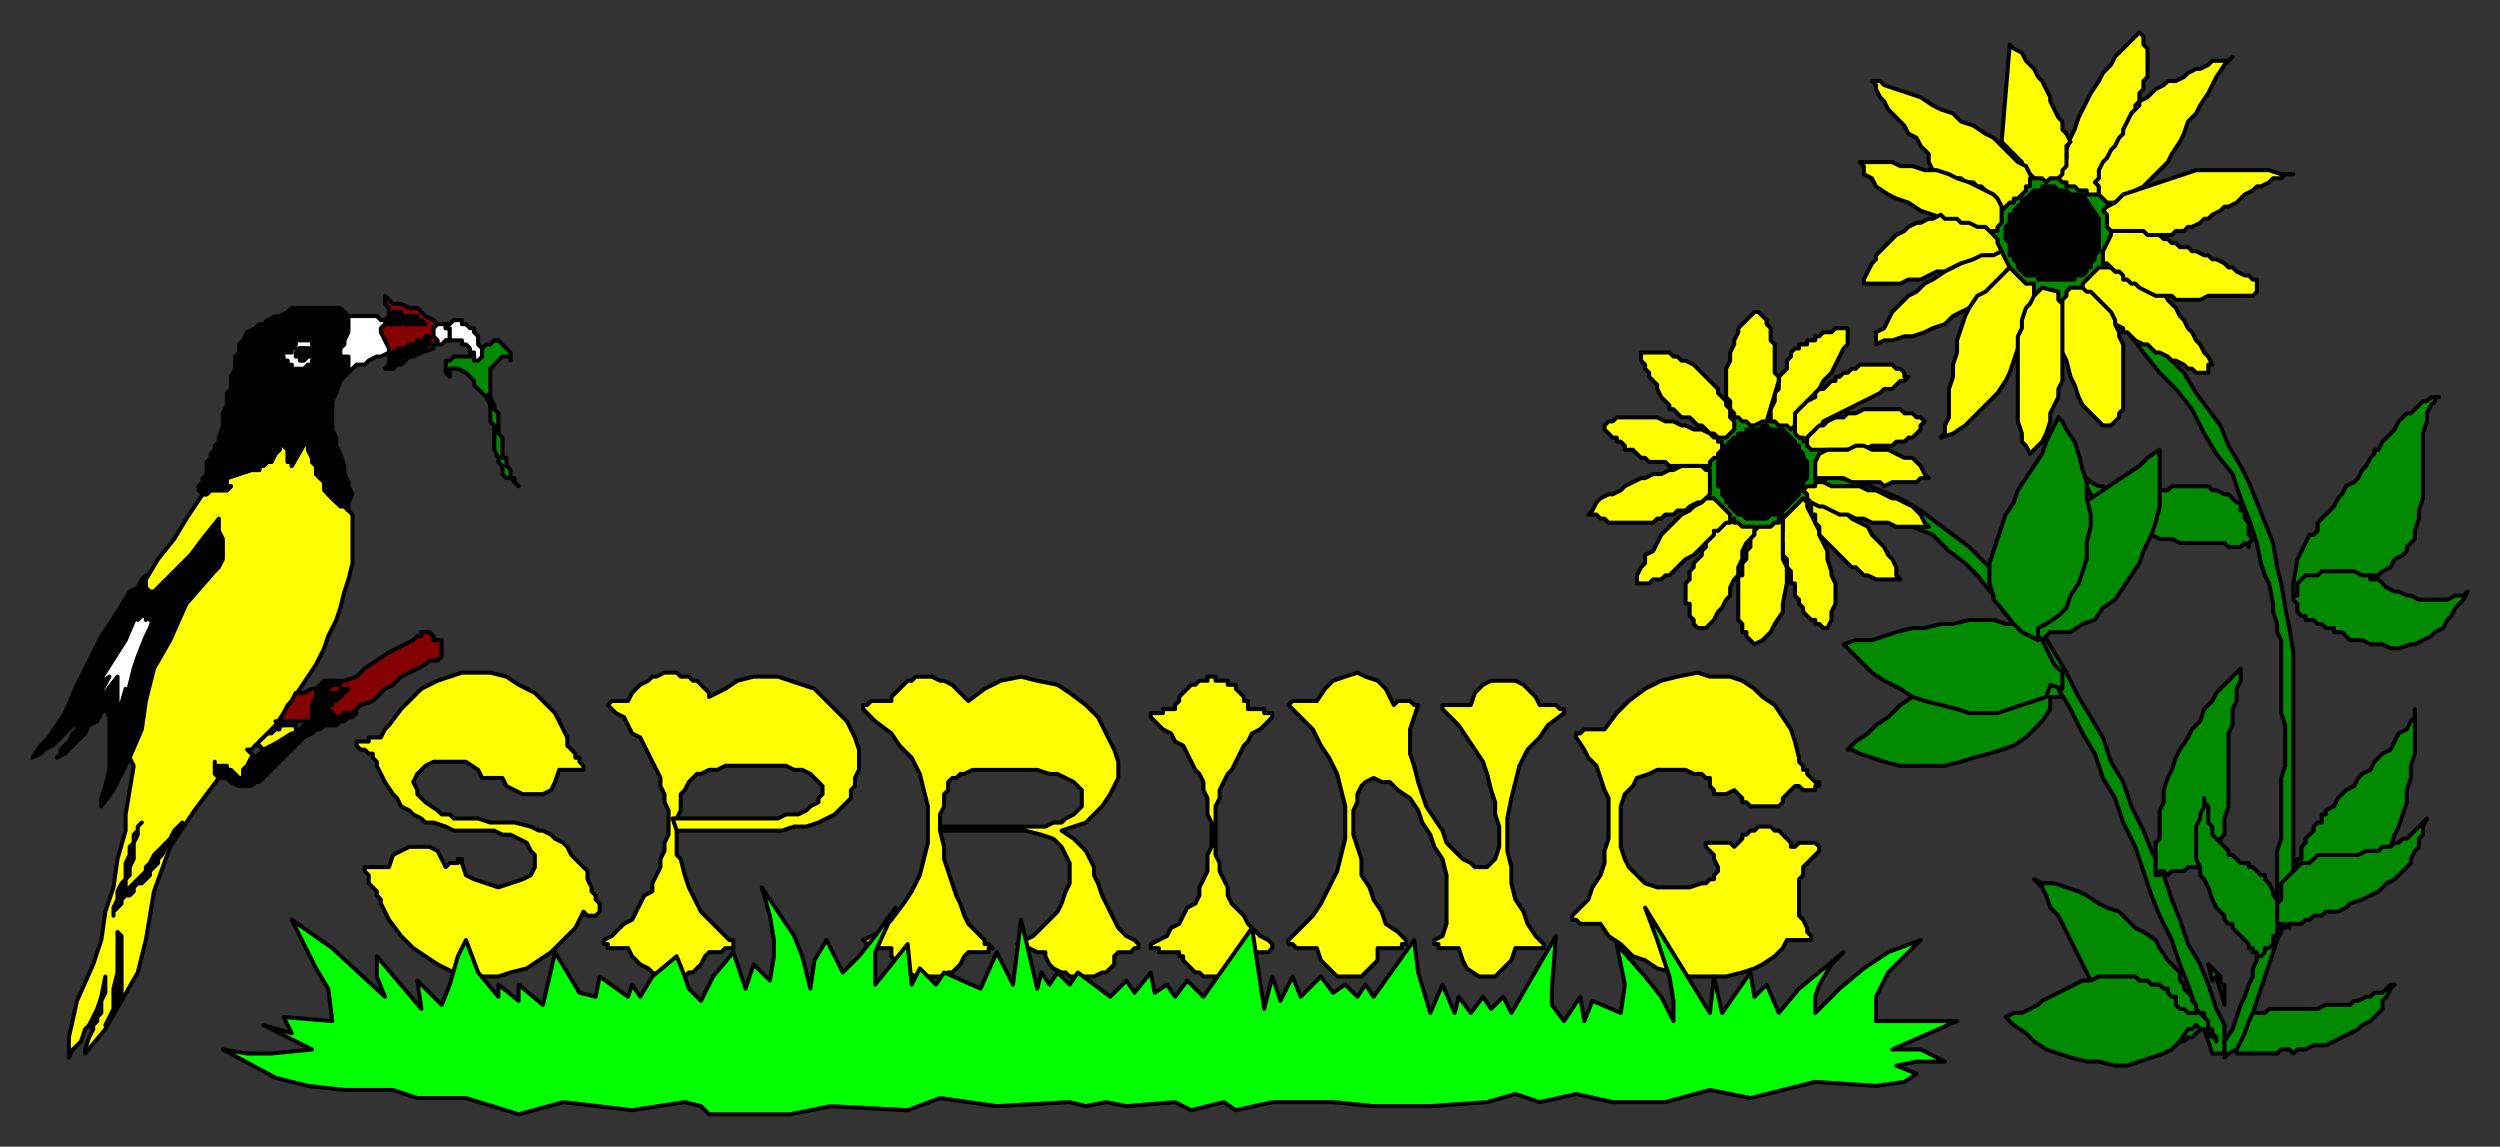 <svg xmlns="http://www.w3.org/2000/svg" fill-rule="evenodd" height="283" preserveAspectRatio="none" stroke-linecap="round" width="617"><rect width="100%" height="100%" fill="#333333" stroke="none"/><style>.brush0{fill:#fff}.pen0{stroke:#000;stroke-width:1;stroke-linejoin:round}.brush1{fill:#ff0}.brush3{fill:#028a02}.brush4{fill:#000}.brush5{fill:#850202}</style><path class="pen0 brush1" d="m396 180 3-4 3-3 4-3 4-2 4-1 5-1 3 1h5l3 1 3 2 2 2 3 2 2 3 2 3 1 3 1 4v1l1 1v1h1v1l1 1 1 1h1v1h-1v1h-3l-1-1h-1l-1 1-1 1-1 1v1l-1 1h-7l-1-1h-1v-1l-1-1-1-1h0l-2 1h-3 0v-1l-1-1v-2h-1l-1-1h-2l-2-1h-7l-2 1-3 1-1 2-2 2-1 3v10l1 3 1 2 2 2 2 2 3 1h8l3-1h1l1-1h1v-1l1-1v-1h0l-1-2v-1l-1-1-1-1v-1h6l1 1h0l1-1 1-1v-1h1l1-1h1l1-1h3l1 1h1l1 1h0l1 1 1 1v1h1l1-1h4l1 1v1l-1 1-1 1-1 1-1 1v2l-1 1v9l1 1 1 2v1l1 1h0v1h-6l-1 2-2 2-3 2-2 1-3 1-4 1h-10l-3-1-4-1-3-2-3-1-3-3-3-2-2-3h-5l-1-1h-1v-1l2-2 2-2 1-3 2-3 1-3v-3l1-3v-10l-1-2-1-3-1-3-2-2-1-2-2-3h0v-1h1l1-1h5zm-71-7 2-3 2-2 3-1 3-1 2 1 3 1 2 2 2 4 1-1h3l1 1h1l-1 3-1 3v6l1 3 1 4 1 3 1 3 2 3 2 3 1 3 2 2 2 2 2 1 1 1h3l1-1 1-1 1-3v-5l-1-3v-3l-1-3-1-4-1-3-2-3-2-3-2-3-2-2-2-2h0v-1h7l1-3 2-2 2-1h6l2 1 3 3 1 2h4l1 1h1v1l-4 3-2 3-3 3-2 4-1 4-1 4-1 5v8l1 4v4l1 4 2 3 1 3 2 3 2 2v1h-1 0-6l-1 3-2 2-2 2h-4l-3-2-1-2-1-3h-5v-1h-1v-1l2-1 1-3v-12l-1-4-2-3-1-3-2-3-1-3-2-3-3-2-2-2h-2l-2-1-2 1-1 1-1 2v2l-1 2v6l1 3 1 3v4l2 3 1 3 2 3 1 3 3 2 2 2v1h-1v1h-6v3l-2 2-2 2h-6l-2-2-2-2-1-3h-5l-1-1h-1 0v-1l3-3 3-3 2-3 2-4 2-4 1-4 1-4v-8l-1-4-1-4-2-4-2-3-2-4-3-3-3-3h0l1-1h6zm-93 32 1 4v3l1 3 1 3 1 3 1 2 1 3 1 2 1 1 2 2 1 1v1h1l1 1h-1v1h-4 0-1l-1 1-1 2-1 1-1 1h-1l-2 1h-6l-2-1-1-1-1-1-1-1-1-1v-2h-5 0l-1-1h0l-1-1 4-2 3-3 3-4 2-3 2-4 1-4 1-4v-9l-1-4-1-4-2-4-3-3-2-3-4-3-3-3h0v-1h1l1-1h5v-1l1-1 1-1 1-1 1-1h1l1-1h4l2 1h1l2 1 1 1 1 1 2 2 4-3 4-2 5-1 4 1 5 1 3 2 4 3 3 3 2 4 2 4 1 3v4l-2 4-2 3-4 4-6 2 3 2 2 2 1 1 1 2 1 2v2l1 2 1 3 1 2 1 2 1 2 1 2 1 1 1 1 2 1 1 1v1h0-1l-1 1h-3l-1 1v2l-1 1-1 1h-1l-2 1h-6l-1-1h-1l-2-1-1-1-1-2v-1h-2l-2-1h-2 0l-1-1 2-1 2-1 2-2 2-2 2-2 1-2 1-3 1-2v-5l-1-2-1-2-2-2-3-1-4-1h-21v-1h26l2-1h2l1-1 2-1 1-1 1-1v-4l-1-1-1-1-2-1-2-1h-2l-3-1h-16l-2 1h-1l-1 1h-1l-1 1v2l-1 1v3l-1 2v4zm-65 0v6l1 1 1 4 1 3 1 2 1 2 1 2 2 2 1 1 1 1 1 1 1 1 1 1h1v1h0v1h0-1 0-1 0l-1 1h-1 0-1 0-1 0l-1 1-1 2-1 1-1 1h-1l-1 1h-6l-2-1-1-1-2-1-1-1-1-1-1-2h0-1 0-1 0-1 0-1 0-1v-1h0-1 0v-1l2-1 2-2 1-1 2-1 1-2 1-2 1-2 2-1v-2l1-2 1-2v-2l1-2v-2l1-2v-6l-1-2v-2l-1-2v-2l-1-2-1-2-1-2-1-2-1-2-2-1-1-2-1-2-2-1-2-2h0l1-1h4l1-2 1-1 1-1 2-1 1-1h1l2-1h3l1 1h2l1 1h1l1 1 2 2v1l2-1 2-1 3-2 4-1h6l3 1 3 1 3 1 2 2 2 2 2 2 2 2 1 2 1 2 1 3v5l-1 2v2l-1 1v2l-1 1-2 2-1 1-2 1-2 1-3 1h-3l-3 1h-26l-1-3h26l2-1h3l2-1 1-1 2-1v-1l1-1v-2l-1-1-1-1-1-1-2-1h-2l-2-1h-15l-2 1h-2l-2 1h-1l-1 1-1 1-1 2-1 1v4l-1 2h-1l1 3zm-73-23 1-2 1-1 3-4 2-2 3-3 4-2 3-1 3-1h7l4 1 3 2 4 2 2 2 3 3 2 4 1 2v2l1 1h0l1 1v1h1v1l1 1h0v1h-1 0-5l-1 3-1 2-2 1h-5l-2-1-2-1-1-2h-1 0-2 0-2 0l-1-2-3-2h-8l-2 1-2 2-1 2 1 2v1l1 1 1 1 3 2 1 1h2l1 1h6l3 1h6l4 1 2 1h1l2 1 1 1 2 1 1 1 1 2 1 1 2 2 1 1v2l1 2v1l1 1v1l1 1h0v1h0v1h0l-1 1h-2 0l-1-1-1 2-1 2-3 3-3 3-3 2-3 2-4 1-3 1h-8l-3-1-4-2-3-2-3-2-3-3-3-4-1-2-1-2h0v-1l-1-1v-1l-1-1-1-1v-2l-1-1h0v-1h6l1-3 2-1 2-1h5l2 1 1 2 1 2 1-1h2v-1h1v1h0l1 3 2 1 3 1 3 1 3-1 3-1 2-1 1-2v-3l-1-1-1-2-2-1-2-1h-2l-2-1h-10l-2-1-3-1h-2l-1-1-2-1-1-1-2-1-1-2-1-1-2-3-2-4v-1h0l-1-1v-1h-1l-1-1h-1l-1-1v-1h3v-1h3zm214-7h4v1h2v1h0l-1 1-2 2-2 1-1 2-1 1-1 2-1 2-1 2-1 1-1 2-1 2v2l-1 2v12l1 2v2l1 2 1 2v2l1 2 1 1 2 2 1 2 1 1 2 2 2 1 1 1v1h0l-1 1h0-1 0-1 0-1 0-1 0v1h-1v1l-1 1h0l-1 1h0l-1 1h0-1l-1 1h0-2 0-2 0-1 0-1l-1-1h0-1l-1-1h0l-1-1h0l-1-1v-1h-1v-1h-1 0-2 0-1 0-1 0v-1h-1 0-1v-1l2-1 2-1 1-2 2-1 1-2 1-2 2-1 1-2v-2l1-2 1-2v-4l1-2v-6l-1-2v-4l-1-2v-2l-1-2-1-1-1-2-1-2-1-2-2-1-1-2-2-1-2-2-1-1h0v-1h3v-1h3v-1l1-1h0v-1l1-1h0l1-1 1-1h1l1-1h2v-1h2v1h3v1h2v1l1 1h0l1 1v1h1v2z"/><path class="pen0" style="fill:#0f0" d="m82 252-1-8-3-5-6-12 10 7 13 12-2-5v-5l11 13-1-7 6 6 2-5 2-7 2-4 3 8 5 6v-3l5 4v-4l6 5 3-13 6 10 4 1 1-5 7 5 1-3 2 3 3-5 6-5 2 5 1 3 3 3 3-6 5-6 3 9 2-6 4 4 1-6v-4l-1-6-2-7 8 12 2 5 2 8 1-7 3-5 4 8 4-4 4-5 5-7-5 11v8l8-10 1 10 2-4 4 4 2-3 9 4 4-9 4 8 2-16 4 17 1-4 2 3 2-3 3 3 2-3 8 6 4-4 2 3 4-5 1 5 3-2 2 3 3-4 4 4 12-17 3 20 2-8 2 6 3-6 2 5 5-5 3 4 3-2 3 3 2-3 2 3 10-14 1 8 3 10 3-7 3 7 1-4 3 4 3-4 2 3 3-3 2 4 11-19-1 13v4l3 4 4-6 1 6 2-5 7 3 1-7-2-10 7 8 4 5 3 6v-5l-1-6-3-9-3-8 8 13 8 13 1-9 2 9 7-10 1 6 3-3 3 7 5-6 11-9-3 3-3 5-1 3v4l6-6 6-5 6-4 8-3-8 8-3 6v6h20l-16 7h7l6 3h-7l-5 1 5 2-3 2-7 1-15-1-16 4-10-2-11 3h-13l-9-2-9 2-6-2-7 2-14 1h-14l-10-1h-15l-9 2-3-2-8 2-4-2-12 1-5-1-5 1-4-1-18 1-14-2-8 3-19-1-10 2h-20l-2-2-4-1-13 2-17-2-11 3-13-4h-12l-6-2H85l-9-1-8-2-13-7 6 1h6l10-1-12-6 7 2-2-4 12 1z"/><path class="pen0 brush3" d="M443 117h6l5 1 5 1 5 2 5 2 5 3 4 3 4 3 4 3 4 4 4 4 3 4 4 5 3 4 3 5 3 5 3 6 3 5 3 5 2 6 3 5 2 6 3 6 2 5 3 6 2 6 2 5 2 6 3 5 2 5 2 6 2 4v7h-3l-2-6-2-5-2-6-2-5-2-6-3-6-2-5-2-6-2-6-3-6-2-6-3-5-2-6-3-5-3-6-3-5-3-5-3-5-3-5-3-4-4-4-4-5-3-3-4-3-4-4-5-2-4-3-5-2-4-2-5-1-5-1h-6v-4z"/><path class="pen0 brush3" d="m422 108 5-6 9 2 8-1 5 3 2 8-1 8-3 9-10 5-5-4-6-3-9-5 4-9 1-7zm100-64-16-5-10 5-6 8-1 9 3 11 9 5 15 1 11-9 1-18-6-7zm27 204-2-7-1 1-1-4h0l1 1 1 1 1 1h0v2h1v3h0v2zm-42-80-3-1-4-4h-3l-2-1h-3l-3 1-2 1-3 1-3 1-3 2-3 2-3 2-3 2-3 3-3 2-2 2-3 2-2 2h1l2 1 3 1 3 1 4 1h11l4-1 3-1 4-1 3-1 3-1 3-2 2-2 2-2 2-3v-3h3l-2-4zm59-24 1-6 3-6h1l1-1v-2l1-1 1-1 1-1 1-1 1-2 1-1 1-2 2-1 1-1 1-2 1-1 1-2 1-1v-1h1l1-2 1-1 1-1 1-1 1-2 1-1 1-1h1l1-1 1-1 1-1h1l1-1h2-1v1l-1 1-1 2v2l-1 3v16l-1 3v2l-1 3v2l-1 1-1 1v1l-1 1-2 1-1 2-2 1-1 1h-2l-1 1h-2l-1 1-2 1h-5l-2 1h-1l-2-1-3 2v-3zm-34 71v-2h0v-2h0v-3l1-1h0v-7l1-2v-3l1-3 1-2 1-3 1-2 2-3 1-2 2-2 1-3 2-2 1-2 2-2 2-2 2-2v3l-1 2v3l-1 2v4l-1 2v18l-1 3v1h0v3l-1 1v1l-1 1v1l-1 1h0l-1 1h0l-1 1h-1v1h-1 0-2l-1 1h0-2 0-1l-1 1h0l-1-1h-1v1h-1v-1h0zm23-80-1-1-1 1h0-2 0-1l-1-1h-8 0-1 0-2l-2-1h-3l-2-1-3-1h-2l-2-1-1-1-2-1-1-1-1-1-1-2-1-1-1-1-1-2-1-1-1-2 1 1h1l1 1 2 1h1l1 1h3l1 1h6l2-1h3l1-1h9l1 1h1l2 1h1l1 1h0l1 1h1v2h1v2h0l1 1v1h0v1h0v1l1 1h0l-1 1h0v1zm-4 124h1v1h10l1-1h2l1 1 1-1h2l2-1h3l2-1 2-1 2-1 2-1 1-1 2-1 1-1 1-1 1-1v-2l1-1 1-2 1-1h-1l-1 1-1 1h-2l-1 1h-1l-2 1h-1l-1 1h-6l-2 1h-12l-1 1h-3l-1 1h-1v1l-1 1h-1v1l-1 1v1h0v1h0v2zm28-37v-1h2v-1h1l1-1h0l1-1 1-1 1-1 1-2 2-3 1-2 1-3 1-2 1-3 1-3v-3l1-3v-3l1-3v-11 2l-1 1-1 2-2 1-1 2-1 2-2 1-1 1-1 1-1 2-2 1-1 1-1 2-2 1-2 2-1 2-2 1v1h-1v2h-1l-1 1v1l-1 1h0l-1 1h0v1h0l-1 1h0v3h-1v2h0v2h0v2h0v1l1 1h0v1l-1 1h12z"/><path class="pen0 brush3" d="M515 72h0l1 1 3 3 4 3 3 4 3 4 4 5 4 4 4 5 3 6 3 5 4 5 2 6 2 5 2 6 1 5 1 3 1 2 1 5v2l1 3v2l1 2v18l1 3v10l-1 3v15l-1 3v12l-1 2-1 2v2l-1 1-1 2v2l-1 2v2l-1 2v2l-1 2-1 3-1 2-1 3-1 3-2 3v4l1-1 2-1 1-2 1-2 1-3 1-2 1-3 1-3 1-3 1-3 1-3 1-3 1-2 1-3 1-2 1-3v-61l-1-6-1-5-1-6-1-4-1-6-2-5-2-5-2-5-2-4-3-5-2-5-3-4-3-4-3-5-4-4-4-4-4-4-3-4-5-4-3-3-1 2v1z"/><path class="pen0 brush1" d="m527 27-1 1h0v2l-1 1-1 1v1l-1 2v1l-1 1v1l-1 2-1 1v1l-1 2v1l-1 1v2h-3v-1h-1 0-1l-1-1h-1 0-1v-1h-1l-1-1v-1l1-1 1-3v-2l1-3 1-2 1-3 1-2 1-2 1-2 2-3 1-2 2-2 1-2 2-2 2-2 2-2 1 1h0v2l1 1v7l-1 1v2l-1 1v2l-1 1v1z"/><path class="pen0 brush1" d="M511 35h0l-1 1v1h0v4h0l-1 1v1h0l-1 1h-2 0l-1 1h0l-1-1h-2 0l-1-1h0l-1-1v-1h-1v-1l-1-1-1-1-1-1-1-1-1-1 2-24h0l1 1 2 1 1 2 1 1 1 1 1 2 1 1 1 2 1 2v1l1 2 1 2 1 1v2l1 1 1 2zm40-21-1 1-1 1-2 3-1 2-1 2-2 3-1 2-2 2-1 3-1 2-2 3-1 2-2 2-2 2-2 2-2 1-2 2-1 1h-2 0-2l-1-1h0l-1-1v-2l-1-1 1-1v-2l1-2 1-1 1-2 1-1 1-2 1-1v-1l1-2 1-2 1-1 1-1v-1l2-1 1-1 1-1 2-1 1-1h2l2-1 1-1 2-1h1l2-1 1-1h4l1-1z"/><path class="pen0 brush1" d="m501 43 1 1h-1v2h-1v1l-1 1h0l-1 1h-1v1h-1l-1 1h0l-1 1v-1l-1-1h0l-1-1-1-1-1-1-1-1h-1l-1-1h-2l-1-1h-2l-1-1h-4v-1h0l-1-2v-2l-1-1-1-1-1-2-2-1-1-2-1-1-2-2-1-1-1-2-1-1-1-2v-1l-1-1h2l1 1 3 1 3 1 3 1 3 2 2 1 3 1 2 2 3 1 3 2 2 1 2 2 2 2 2 2 2 1 1 2zm65 0h-2l-1 1h-2l-1 1-2 1h-1l-1 1-2 1-1 1-1 1-2 1h-1l-1 1-2 1-1 1h-1l-1 1h0l-2 1h-1l-1 1h-2l-1 1h-3l-1 1h-5l-1-1h-3l-2-1h0l-1-1v-2h0v-1l-1-1 1-1 2-1 2-2 3-1 3-1 3-1 3-1 3-1 3-1h18l3 1h3z"/><path class="pen0 brush1" d="M492 57h0-2l-2-1h-3l-2-1-3-1-3-1-3-1-3-2-3-1-2-1-3-2-1-2-2-1v-2l-1-1h8l2 1h3l3 1h3l3 1 2 1 3 1 2 1 2 1 2 1 1 1 1 2h0v2h0v1h0v1l-1 1v1h-1z"/><path class="pen0 brush4" d="M518 54h0v6h0v2l-1 1v1h0l-1 1v1h-1v1l-1 1h-2v1h-6 0-3v-1h-2 0-1l-1-1-1-1v-1l-1-1h0v-1h-1v-1h0v-2l-1-1v-3l1-1v-2h1v-1l1-1 1-1v-1h1l1-1 1-1h2v-1h3l1 1h2l1 1h3l4 6z"/><path class="pen0 brush1" d="m494 62-1 1h-3l-2 1-2 1h-2l-4 2h-2l-2 1-2 1h-3l-2 1h-9v-1h0l1-2 1-2 1-1v-1l2-2 1-1 1-1 1-1 2-1 1-1 2-1h1l2-1h1l2-1h0l1 1h3l1 1h2l2 1h2l1 1 1 1 1 1v1l1 2zm52 28h-1v2h-1 0-2l-1-1h-1l-1-1-2-1h-1l-1-1-2-1h-1l-1-1-1-1h-1l-2-1-1-1-1-1h-1v-1l-2-1v-1h-1l-1-1h-1v-1h-1l-1-1h-1v-1l-1-1h0l-1-1v-3l4-4h3l1 1h2l1 1h2l1 1h1l2 1 2 1 1 1 1 2 1 1 1 1 1 2 1 1 1 2 1 1 1 2 1 1 1 2 1 1 1 2z"/><path class="pen0 brush1" d="m556 73 1-1v-1h0v-1h0v-1h-1l-1-1h-1l-2-1-1-1h-1l-1-1-2-1h-1l-1-1h-1l-2-1h-1l-1-1h-2l-1-1h0-1l-1-1h-1l-1-1h-3l-1-1h-5 0-3v1l-2 4v3h1l1 1 1 1h1l1 1v1h1l1 1h1l1 1h0l2 1 2 1h4l1 1h6l2-1h11zm-60-7h0l-1 1-1 2-2 2-2 2-2 1-2 2-2 1-2 1-2 2-3 1-2 1-3 1h-2l-3 1h-2l-2 1v-3l2-1 1-2 1-2 2-2 2-2 2-1 2-2 2-1 3-2 2-1 2-1 3-1 2-1h3l2-1 1 2 1 2z"/><path class="pen0 brush1" d="M502 72v3l-1 3-1 2-1 3-1 3-1 3-1 3-1 2-2 3-2 2-2 2-2 2-2 2-3 2-3 1 1-1v-2l1-2v-7l1-3v-3l1-3v-3l1-3 1-3 1-2 2-3 2-1 2-2 4-4 1 1 3 3h2v2z"/><path class="pen0 brush1" d="M509 77v17l-1 2v2l-1 2-1 2v2l-1 3-1 2-1 1-2 2-1-2-1-1v-2l-1-3V83l1-2v-2l1-3 1-1 1-2 2-2 4 1v1h0v1l1 1h0v1h0v1zm15 10v14l-1 1v1l-1 1-1 1h-2l-1-1-2-2-2-2-1-2-1-3-1-2-1-4-1-2V74l1-1v-1l1-1h3l1 1h1l1 1 1 1 1 1 1 1 1 1 1 2v1l1 2v1l1 2v2zm-81-1h1v-1h2v-1h2v-1h1l1-1h2l1-1h3v4l-1 1-1 2-1 2-1 2-2 2-1 2-1 1-2 2-1 2-1 1-1 2v1l-1 1h0l-1-1h-2l-1-1h-1 0v-3l1-2v-2l1-1v-3l1-1h0l1-1v-2l1-1v-1l1-1z"/><path class="pen0 brush1" d="M436 104h-1 0l-2 1h-1l-1-1h-1l-1-1h-1v-1l-1-1v-2l-1-1h0v-3h0v-4l1-2v-2l1-2v-1l1-2v-1l1-1 1-1 1-1 1-1h1l1 1 1 1v1l1 1v3l1 1v7l1 1v1l-3 10zm35-11-1 1h-1l-1 1-1 1h-2l-1 1-2 1-2 1-2 1-2 1-2 1-2 1-2 1-1 2-2 1-2 2v-1h-1l-1-1v-2h0v-2h0v-1l1-1h0l1-1 1-1h0l2-1v-1l1-1h1l1-1h0l1-1h1v-1h1l1-1h1l1-1h1l1-1h8l1 1h1l1 1v1h1zm-43 12v1l-1 1-1 1h-2l-1-1h-1l-1-1h0l-1-1h-1l-1-1-1-1h-2l-1-1-1-1h-1v-1l-1-1-1-1-1-2v-1l-1-1-1-1v-1l-1-1v-1l-1-1v-2h7l1 1h1l1 1h1l2 1 1 1h0l1 1 1 1h0l1 1 1 1h0l1 1v1l1 1h0l1 1v1l1 1v2l1 1v1h0z"/><path class="pen0 brush1" d="M475 104h0l-1 1v1l-1 1-1 1h-1l-1 1h-1 0-1 0l-1 1h-1 0-4l-2 1h-13l-1-1h0v-2l1-1 1-1 1-1h1l1-1 2-1h2l1-1h2l2-1h9l1 1h2l1 1h1l1 1zm-51 4v1h1v2l-1 1v1h-1l-1 1v1h-2 0-8l-1-1h-4l-1-1h-1l-1-1-1-1h-2v-1l-1-1h-1v-1h-1l-1-1h0l-1-1v-1l1-1h1l1-1h10l2 1h2l2 1h1l2 1h2l2 1 1 1h1z"/><path class="pen0 brush4" d="m445 113 1 1v2h0v2l-1 1h0v2h-1v1l-1 1h0l-1 1h0l-1 1-1 1h0l-1 1h-1 0-1l-1 1h-1 0-3 0-1l-1-1h-1 0l-1-1-1-1v-1h-1v-1l-1-1v-2h-1v-6l1-1v-2h0l1-1 1-1 1-1h1v-1h2v-1h3l1-1h1l1 1h3l1 1 1 1h0l1 1v1h1v1l1 1v1z"/><path class="pen0 brush1" d="M476 118h-2l-1 1h-6l-2 1-1-1h-7l-2-1h-7v-4l1-2 2-1h5l2-1h2l2 1h4l2 1 2 1h2l1 1 1 1 1 2 1 1zm-54 3v1l-1 1-1 1h-1l-2 1-1 1h-2l-1 1h-2l-1 1h-1l-1 1h-11l-1-1h-1l-1-1h-2l1-1h0l1-2 1-1 2-1h1l2-1 1-1 2-1 2-1h1l2-1h2l2-1h1l2-1h5l1 1h1v5zm29 34h-1l-1-1h-1v-1h-1l-1-1h0l-1-1v-1l-1-1h0v-1l-1-1v-3h-1v-3l-1-1v-2l-1-1v-3l-1-1v-1l1-1v-3l5-5 1 1v1l1 2 1 2 1 2v1l1 2 1 2v2l1 3v1l1 2v5l-1 2v2l-1 2z"/><path class="pen0 brush1" d="M427 127v2l-1 1-1 1-1 1-1 1-2 1-1 1-1 1-1 1-2 1-1 1-1 1-1 1-1 1h-1 0l-1 1h-2 0l-1 1h-2 0-1v-2h0l1-2 1-1v-2l2-1 1-2 1-2 1-1 2-2 1-1 1-1 2-1 1-1 2-1 1-1h2l1 1 1 1h0l1 1 1 1h0zm42 16h-6l-2-1h-1l-1-1-1-1h-1l-1-1-1-1-1-1-1-1-1-1-1-1-1-1h0l-1-1v-2h0l-1-1v-2h-1v-3h-1v-3l1 1h1l2 1 2 1 1 1 2 1 2 2 2 1 2 1 1 2 1 1 2 2 1 2 1 1 1 2v2l1 1z"/><path class="pen0 brush1" d="M476 130h-8l-2-1h-4l-2-1h-2l-2-1h-2l-2-1-2-1h-1l-2-1-1-1v-1l-1-1h0l1-1h2v-1h2l2 1h7l2 1h2l2 1 2 1h1l2 1 2 1 1 1 1 1 1 2 1 1zm-48-2v1h1l1 1h3v2l-1 1-1 1-1 2v2l-1 2v2l-1 1-1 2v2l-1 1-1 2-1 1-1 2-1 1-1 1h-2 0l-1-1v-1l-1-1v-3h-1v-2h0v-3l1-1v-1h0v-1l1-1v-1l1-1 1-1v-1l1-1v-1l1-1 1-1v-1h1l1-1 1-1h1l1-1z"/><path class="pen0 brush1" d="M440 127v11l1 2v4l-1 5v2l-2 3-1 2-2 2-2 1h0l-1-1-1-1v-1h-1v-2l-1-1v-2h0v-2h0v-7h1v-3l1-1v-2l1-1v-2h0l1-1v-1l1-1h3l1-1h1v-1l1-1z"/><path class="pen0 brush3" d="m509 166-2-2-3-6-1-1h-1l-2-2-2-1h-3l-3-1h-6l-4 1h-3l-4 1h-3l-4 1-3 1-3 1h-4l-3 1 1 1 1 1 3 3 2 2 3 2 4 2 3 2 3 1 4 1 4 1 3 1h7l3-1 3-1 3-1 3-1 1-3 3 1v-4zm36 87-1-1h0v-2h-1 0l-1-1v-1l-1-1v-1l-1-1-1-1v-1l-1-1v-2l-1-1-2-2-2-3-1-2-3-2-2-1-2-2-2-2-3-1-2-1-3-2-2-1-3-1-3-1h-3l-2-1 1 1 1 1 1 2 1 3 2 2 1 2 1 2 1 2 1 2 1 2 1 2 1 2 1 2 1 2 1 3 2 2 1 2 1 1v1l1 1 1 1 1 1v1l1 1h1l1 1h6l1-1h2v-1h2l1-1h1l1-1h0l1-1h1l1-1h0z"/><path class="pen0 brush3" d="m544 251-1-1h-2 0-1l-1-1h-1 0l-1-1v-1h0v-1h-1l-1-1v-1h-1l-1-1h-2l-1-1h-2l-1-1h-9l-2 1h-2l-2 1-2 1-2 1-2 1-2 1-1 1-2 1-2 1h-2l-2 1 1 1 1 1 3 2 2 2 3 2 3 1 3 1 4 1h3l4 1h3l3-1 3-1 3-1 2-1 2-2 2-3h1l1-1 1 1h1l1 1h0l1 1h1v1-1l-1-1v-1h-1v-2l-1-1h0zm13-15v-1h-1 0v-1h-1v-1l-1-1h0l-1-1-1-1h0l-1-1v-1h-1l-1-1v-1l-1-1-1-1-1-2-1-3-1-2-1-1v-2l-1-2v-8l1-2v-1l1-2v-2 1l1 1v4l1 1v2l1 1h0l1 1 1 1 1 1v1h1l1 1 1 1h2v1h1l1 1 1 1h1v1l1 1 1 2v1l1 1v1l1 1v2h0v3h-1v2h-1v1h0v1l-1 1h-1v1l-1 1h0-1 0z"/><path class="pen0 brush3" d="M564 229v-1l1 1v-1h3l1-1h1l1-1h2l1-1h3l2-1 1-1 3-1 2-1 2-1 2-2 2-1 1-1 2-2 1-1v-1l1-2 1-1v-2l1-1v-2l1-2-1 1-1 1-1 1-1 1-1 1h-1l-1 1h-1l-1 1h-2l-1 1h-3l-2 1h-3 0-7l-1 1-1 1h-2l-1 1-1 1h0l-1 1-1 1h0l-1 1v2h0v1h0v1l-1 1h0v2h0v2h0v1h1l1 1zm2-81h0l1 1v2h0l1 1h1v1h2l1 1h1l1 1h2v1h2l1 1 1 1h3l2 1h3l2 1h2l3-1h1l2-1 2-1 1-1 2-1 1-2 1-1 1-2 2-2 1-2-1 1h-2l-2 1h-7l-2-1h-1l-2-1h-1l-2-1-1-1-1-1h-2v-1h-2l-2-1h-8l-1 1h-3l-1 1h0l-1 1v1h0v2h-1v1h0zm-64 8-1-4-2-5v-3l1-2 1-3 1-2 2-3 2-2 2-2 2-2 3-3 3-2 3-2 3-2 3-2 3-2 2-2 3-2v14l-1 4-1 3-2 4-1 3-2 3-2 3-2 3-3 2-2 3-3 1-3 2h-5l-2 2-2-2z"/><path class="pen0 brush3" d="m499 156-2-2-4-5-1-1v-1l-1-3v-5l1-3 1-3 1-3 1-3 2-3 1-3 2-3 2-3 2-3 1-3 2-4 1-2 1 1 1 2 2 3 1 3 1 4 1 3v4l1 4v3l-1 4v4l-1 3-1 3-2 3-1 3-2 2-3 2-2 1v3l-4-2z"/><path class="pen0 brush4" d="m34 145-2 1-3 5-4 6-3 6-3 6-3 7-4 6-2 2-2 3 2-1 1-1 2-1 2-2 2-2 2-2v2l-1 1-1 2-1 1-1 1v1l-1 1 2-1 1-1 2-2 2-2 1-2 2-1 1-2 1-1 1 2v13l-1 4-1 3v2l3-4 2-4 2-4 3-7 1-7 2-8 4-7 4-9 7-8 1-1 1-2v-5l-1-2v-3l-4 5-3 4-3 3-2 2-2 2-1 1-1 1h-1 0v-1h-1 0v-3l-1 1-1 2z"/><path class="pen0 brush1" d="m32 187 1 2-1 6-1 6v4l-2 7-1 7-2 6-1 7-2 6-4 9-2 9v5l1-2 2-2 1-3 1-1 1 1-1 2-1 3v1l5-6 4-7 4-7 2-8 2-12 4-11 6-9 6-8h2l1 1 2 1h1v-4l1-1 1-2h1l-1-1-1-1h1l1-1h1l1 1 2-1 6-3v-2h-5l8-12 2-3 2-4 1-3 2-4 1-3 1-4 1-3 1-4v-12l-1-1h0l-1-1h-1l-1-1-1-1-1-1-1-1v-2l-1-1-1-1v-2l-1-1v-1l-1-2v-3l-4 7v-1h-1v-3h0l-1-1v-1l-1 1v1l-1 1-1 2h-1l-1 1h-1v1h-2l-3 1-3 1v2h1l-1 1h-4l-1 1h-1l-4 6-3 5-4 5-3 5v2h0l1 1h1l1-1 1-1 2-2 2-2 3-3 3-4 4-5v3l1 2v5l-1 2-1 1-7 8-4 9-4 7-2 8-1 7-3 7z"/><path class="pen0 brush4" d="m85 77 1 1v4l-1 2-1 2-1 2 1-1 1 1h1v4l-2 2-1 3-1 2v7l1 2v2l1 2 1 3v2l1 2v1l1 2-1 2v2l-1-1-1-1h-1l-1-1-1-1-1-2v-1l-1-1-1-1v-2l-1-1v-1l-1-2v-3l-4 7v-1h-1v-3h0l-1-1v-1l-1 1v1l-1 1-1 2h-1l-1 1h-1v1h-2l-3 1-3 1v2h1l-1 1h-4l-1 1h-1l-1-1v-1l1-1v-1l1-1v-3l1-1v-1l1-1v-1l1-1v-1h0l1-3v-3l1-2v-3l1-1v-3l1-2v-3l1-1v-2l1-1 1-2 2-1 1-1h1l1-1 2-1h1l2-1 1-1h12l1 1h0z"/><path class="pen0 brush0" d="M86 78h7l1 1h9l1 1h1l2 1h1l-1 1-1 1h-2l-1 1-1 1h-2l-1 1h-2l-1 1-2 1h-1l-2 1-1 1h-2l-1 1-1 1v-4h-2v-1l-1 1 1-1v-1l1-1v-1l1-2v-4zm-8 7h0l-1-1h0-1 0-1 0-2 0l-1 1h0l-1 1h-1v1l-1 1h1v1h1v1h1v1h3l1-1h1v-1h0l1-1v-1h0v-1h0v-1z"/><path class="pen0 brush4" d="m59 192-1-1-1-1h-1v-1h-3v-1 1h0v1h0v1h0l1 1h2l1 1h1l2 1v-2h-1zm9-13-1 1h0l-4 4h0l1-1 1-1h0l1-1h1l1-1h1v-1h1-2z"/><path class="pen0 brush0" d="M78 86h-3 0-3v1h-1 0-1 1v-1h1v-1h1v-1h4v1h1v1z"/><path class="pen0 brush4" d="M77 86v1h0v1h0-1 0l-1 1h-1v-1h0-1v-1h0l1-1h3z"/><path class="pen0 brush0" d="M75 86v2h0-1v-2h1z"/><path class="pen0 brush5" d="m102 158-2 1-4 2-3 2-3 2-2 2-3 1-3 1-2 1h-3l-2 1h-2l-1 2-1 1-1 2-1 2h-1 16l1-1 2-1 1-1 1-1 3-1 1-1 2-2 2-1 2-2 2-1 2-1 2-1 1-1h2l1-1v-4h-2v-1h0l-1-1h0-2v1h-1l-1 1z"/><path class="pen0 brush4" d="M60 193h0v-3l1-1 1-2h1l1-1 8-5h1l1-1 1-1h1l1-1v-4l1-2v-2l1-1h0l1-1h4v1h-1 0-1 0l-1 1h0-1v1h4v-1h2l-1 1-1 1h0l-1 1h-1v1h-1v1h0l1 1h0l1 1h1l1-1h3l-1 1h-1l-1 1h-1l-1 1h-3l-1 1h-1l-1 1-2 1-1 1-1 1-8 8-1 1h-1l-1 1h-1 0-1v-1zm-15 10-1 1-1 1-1 2-1 1-1 1-1 1-1 1-1 2-1 1v1l-1 1-1 1-1 1-1 1-1 1-1 1 1-2v-2l1-1v-2l1-2v-4l1-2v-2l1-1-1 1v1l-1 1v2l-1 1v2l-1 2v4l-1 1-1 2v2l-1 2v2-1l1-1 1-1v-1l1-1h1l1-1v-1l1-1h1l1-1h0l1-1v-1l1-1 1-1v-1l1-1 1-2 1-1 1-2 1-1 1-2z"/><path class="pen0 brush0" d="M35 152h1v-1 2l2-4-1 3 1-1-1 2 1-1-1 3-1 2-2 5-1 3-2 8v-3l-2 7v-6 2-6l-7 9 5-9-3 2 7-11 3-7v2l2-2-1 1z"/><path class="pen0 brush4" d="m29 248 1-1v-16l-1-1v10l-1 4v5l-2 4 3-5zm-6 6v-1l1-1v-1l1-1v-3l1-2v-4l-1 5-1 3-1 2-1 2 1 1z"/><path class="pen0 brush5" d="m107 81 1-1-1-1-2-1-2-2h-2l-2-1h-2l-1-1-1-1v2h0l1 1v1h0v1l-1 1v1l-1 1h0v1h0l1 2 1 2v4l-1 1h2l1-1h1l2-2h1l2-1 3-1v-1l1-1-1-1v-1h0v-1z"/><path class="pen0 brush0" d="M108 84v1h1l1-1h1v-3h-1v-1h-1 0-1 0l-1 1h0v1h0v1l1 1h0z"/><path class="pen0 brush0" d="m118 91-1-1v-3h-1v-1h0l-1-1h0-1v-1h-1 0-2 0-1 1v-2h0v-1h-1v-1h1l1-1h2v1h1l1 1h1v1l1 1v2l1 1v5h0v1h-1v-1h0z"/><path class="pen0 brush4" d="M106 83v2h-1v1h0-1v1h-1 0-2 0l-1 1h0-1v1h0l-1 1h0-1v1h-1 0v-2h1v-1h0v-1h1v-1h2l1-1h2v-1h2v-1h1zm-9-6h2v1h4v1h1l1 1h0-1 0-2 0-1 0-1l-1-1v1h-2 0-1 0-1l1-1v-1l1-1h0z"/><path class="pen0 brush3" d="M121 97v-3h0v-3l1-1 1-1 1-1h2v1-2h0l-1-1-1-1h0l-1-1h-1l-1 1h-1l-1 1v2l-1 1h0-1v-1h-2 0-3l-1 1h-1v3l1 1v-2h2l2 1 1 1 1 1h0v1l1 1h0l1 1 1 1 1-1h0z"/><path class="pen0 brush3" d="m121 97-1 1h0l1 2v4l1 1v6l1 2v1l1 1v2l1 1h1l2 2-1-1v-1h-1v-2l-1-1h0v-2h-1v-5l-1-1v-5l-1-1v-1l-1-2v-1z"/></svg>
